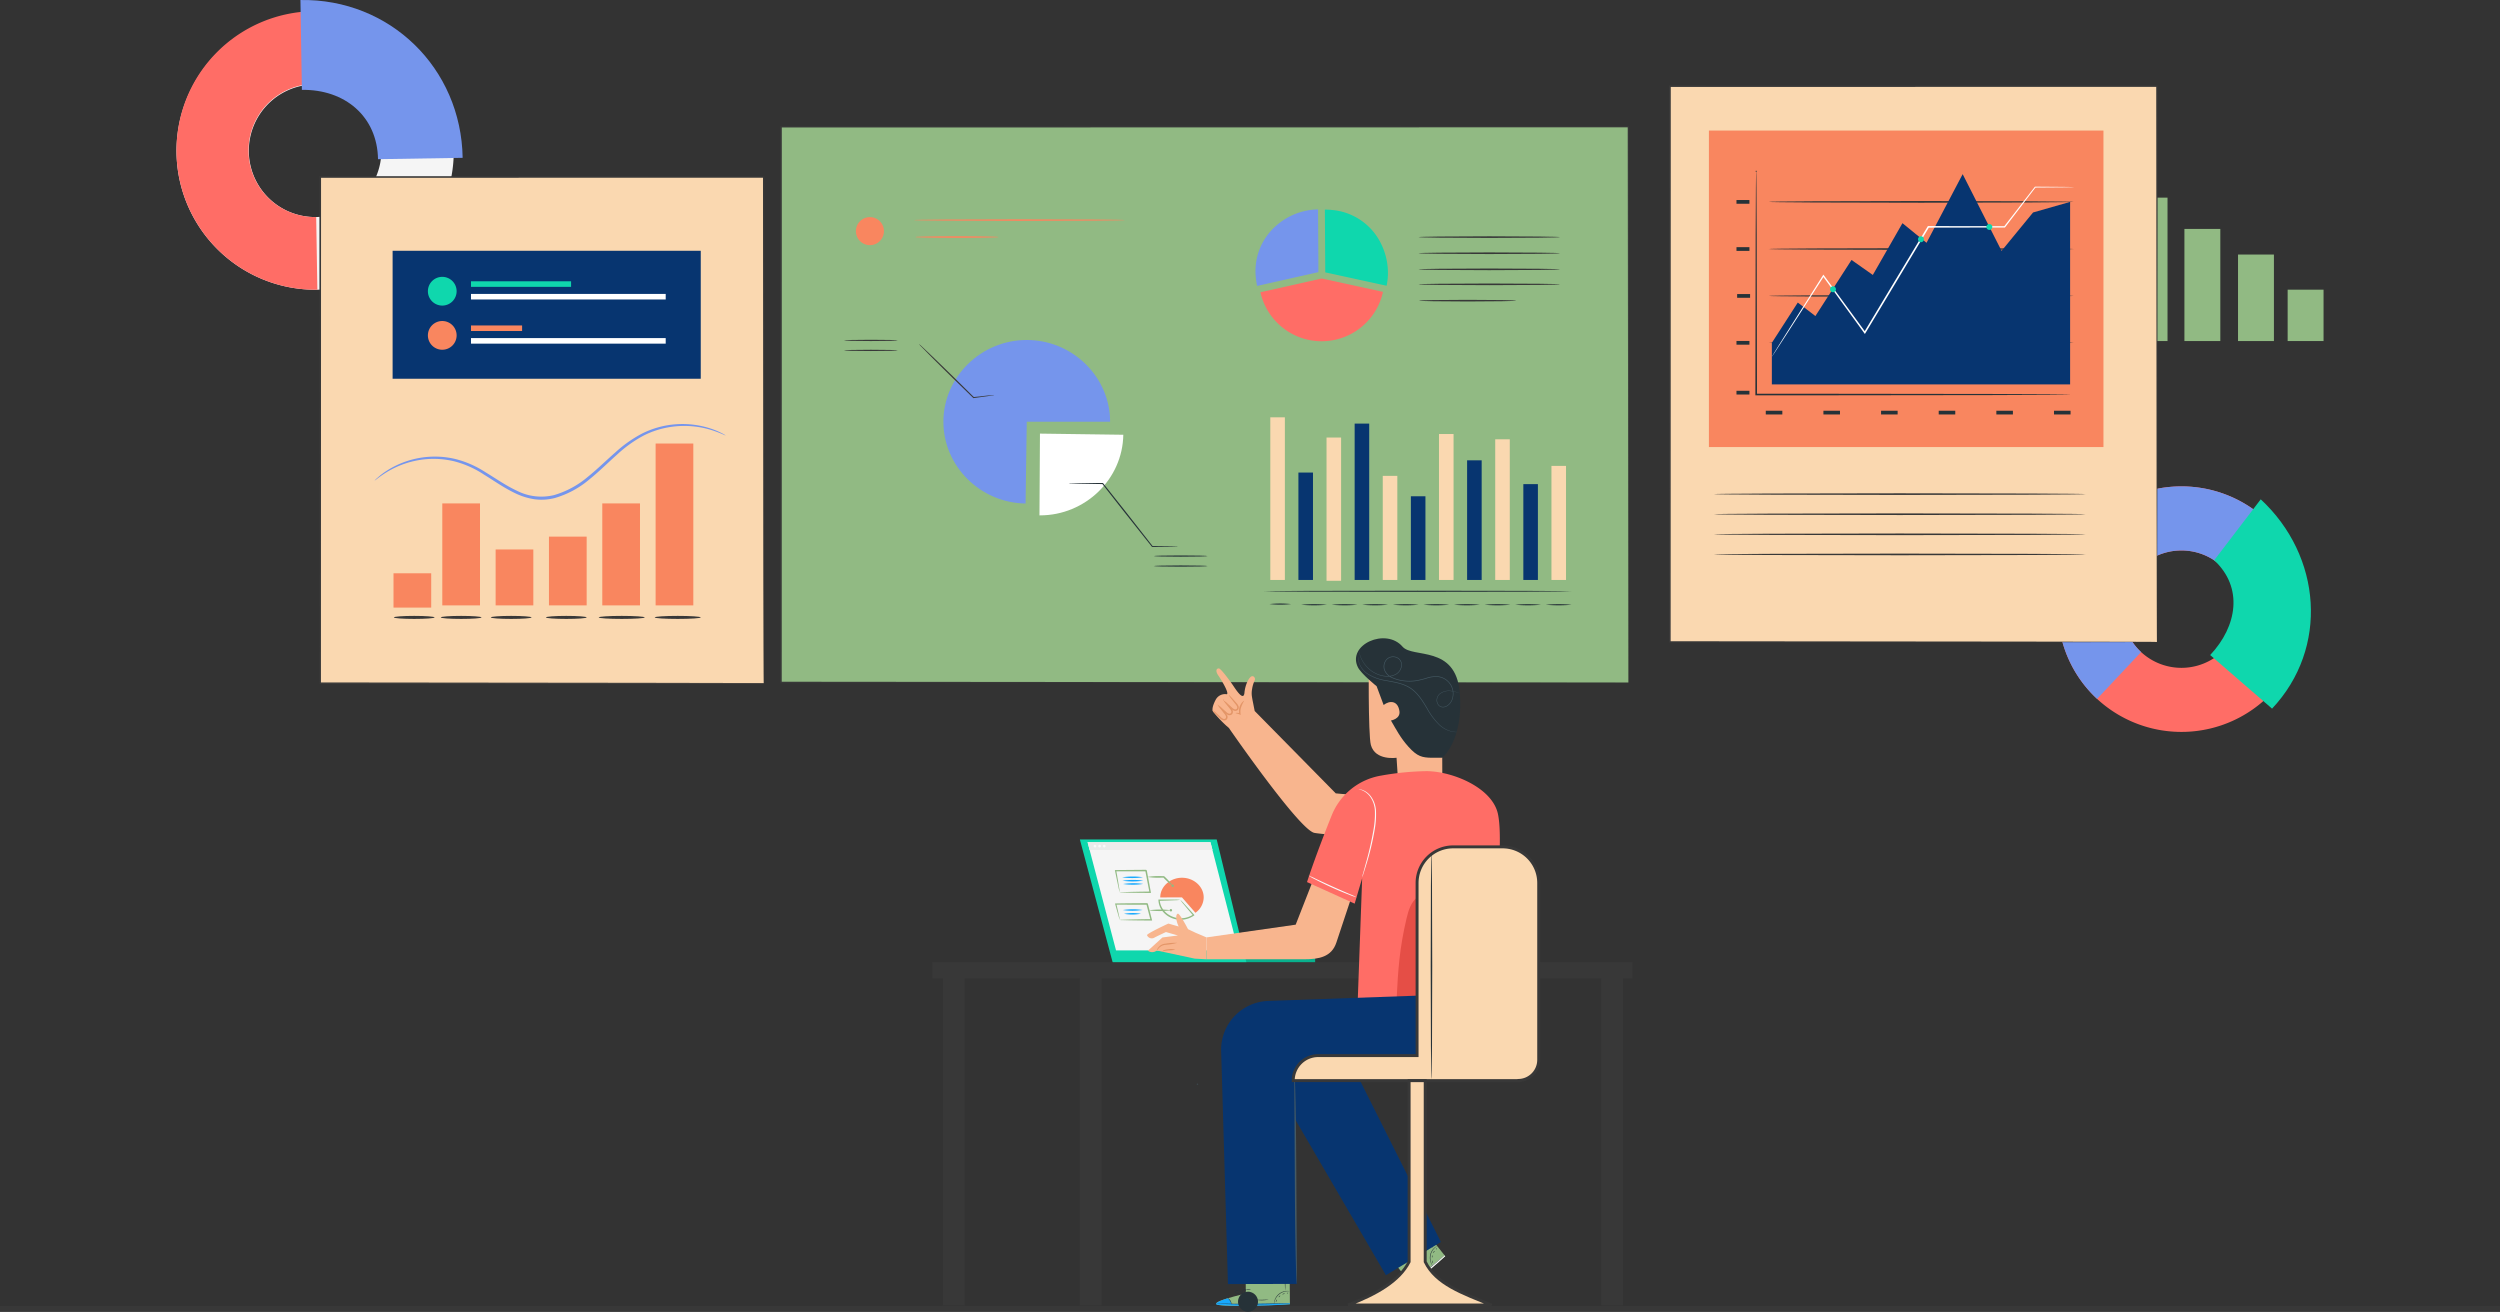 <svg xmlns="http://www.w3.org/2000/svg" width="850" height="446" viewBox="0 0 850 446">
  <rect x="0" y="0" width="850" height="446" fill="#333333" stroke="none"/>
  <g id="Group_30796" data-name="Group 30796" transform="translate(-535 -1177)">
    <rect id="Rectangle_10958" data-name="Rectangle 10958" width="850" height="2" transform="translate(535 1621)" fill="#383838"/>
    <path id="Path_34451" data-name="Path 34451" d="M36.22,99.038a47.14,47.14,0,1,1,47.891,46.59A47.311,47.311,0,0,1,36.22,99.038Zm69.67-1.124a22.539,22.539,0,1,0-22.175,23A22.614,22.614,0,0,0,105.891,97.914Z" transform="translate(558.786 1129.881)" fill="#f5f5f5"/>
    <path id="Path_34452" data-name="Path 34452" d="M36.22,99.038A47.311,47.311,0,0,1,82.6,50.926l.394,24.711a22.643,22.643,0,0,0,.724,45.281l.4,24.711A47.294,47.294,0,0,1,36.22,99.038Z" transform="translate(558.786 1129.882)" fill="#ff6d66"/>
    <path id="Path_34453" data-name="Path 34453" d="M75.324,47.4c30.406-.49,54.661,23.107,55.15,53.653l-28.777.463c-.234-14.6-11.347-23.8-25.884-23.565Z" transform="translate(561.826 1129.607)" fill="#7595ec"/>
    <g id="Group_30795" data-name="Group 30795">
      <rect id="Rectangle_10964" data-name="Rectangle 10964" width="288.114" height="188.979" transform="translate(800.533 1220.068)" fill="#91ba83"/>
      <path id="Path_34457" data-name="Path 34457" d="M515.054,276.353c0-1.819-.087-73.718-.223-188.979l.223.223-288.091.058h-.024l.281-.281c-.009,67.206-.016,131.163-.024,188.979l-.258-.258,288.115.258-288.115.258h-.258v-.258c-.006-57.816-.014-121.773-.023-188.979v-.28h.3l288.091.057h.223v.223C515.14,202.635,515.056,274.535,515.054,276.353Z" transform="translate(573.593 1132.693)" fill="#383838"/>
      <path id="Path_34458" data-name="Path 34458" d="M308.631,184.185l28.338.39c-.217,15.1-12.942,27.41-28.338,27.41h-.166Z" transform="translate(579.954 1140.242)" fill="#fff"/>
      <path id="Path_34459" data-name="Path 34459" d="M354.768,221.344a2.787,2.787,0,0,1-.606.048l-1.733.045-6.332.073h-.08l-.052-.065c-2.528-3.186-5.79-7.3-9.348-11.778-2.763-3.524-5.348-6.819-7.536-9.61l.146.071-8.34-.078L318.554,200a4.431,4.431,0,0,1-.824-.057,4.553,4.553,0,0,1,.824-.057l2.333-.051,8.34-.078h.089l.057.072,7.585,9.57,9.27,11.84-.132-.064,6.332.073,1.733.044A2.815,2.815,0,0,1,354.768,221.344Z" transform="translate(580.674 1141.453)" fill="#263238"/>
      <path id="Path_34460" data-name="Path 34460" d="M362.851,222.834c0,.121-4.105.218-9.168.218s-9.169-.1-9.169-.218,4.105-.217,9.169-.217S362.851,222.714,362.851,222.834Z" transform="translate(582.756 1143.23)" fill="#263238"/>
      <path id="Path_34461" data-name="Path 34461" d="M362.851,225.985c0,.12-4.105.217-9.168.217s-9.169-.1-9.169-.217,4.105-.218,9.169-.218S362.851,225.865,362.851,225.985Z" transform="translate(582.756 1143.475)" fill="#263238"/>
      <path id="Path_34462" data-name="Path 34462" d="M306.5,182.449l-.4,27.8c-15.4-.212-27.944-12.694-27.944-27.8,0-15.251,12.794-27.8,28.342-27.8s28.342,12.55,28.342,27.8Z" transform="translate(577.597 1137.946)" fill="#7595ec"/>
      <path id="Path_34463" data-name="Path 34463" d="M296.039,173.258a1.84,1.84,0,0,1-.491.115l-1.41.225-5.091.715-.083.012-.064-.061-6.79-6.606c-3.262-3.2-6.2-6.114-8.307-8.238l-2.482-2.532a7.514,7.514,0,0,1-.87-.971,7.379,7.379,0,0,1,.987.85c.666.627,1.534,1.446,2.579,2.434,2.165,2.068,5.134,4.947,8.4,8.147l6.735,6.662-.147-.05,5.11-.563,1.423-.129A1.824,1.824,0,0,1,296.039,173.258Z" transform="translate(576.998 1138.044)" fill="#383838"/>
      <path id="Path_34464" data-name="Path 34464" d="M265.114,154.8c0,.12-4.105.217-9.168.217s-9.169-.1-9.169-.217,4.105-.218,9.169-.218S265.114,154.678,265.114,154.8Z" transform="translate(575.157 1137.94)" fill="#383838"/>
      <path id="Path_34465" data-name="Path 34465" d="M265.114,157.948c0,.121-4.105.218-9.168.218s-9.169-.1-9.169-.218,4.105-.217,9.169-.217S265.114,157.828,265.114,157.948Z" transform="translate(575.157 1138.186)" fill="#383838"/>
      <path id="Path_34466" data-name="Path 34466" d="M397.993,130.729l-.113-17.274a22.047,22.047,0,0,0-14.251,5.556,20.432,20.432,0,0,0-6.868,17.892,24.545,24.545,0,0,0,.4,2.51c0,.02.008.04.012.06h0l20.816-4.684Z" transform="translate(585.253 1134.743)" fill="#7595ec"/>
      <path id="Path_34468" data-name="Path 34468" d="M417.746,125.407a20.494,20.494,0,0,0-16.8-11.761c-.218-.022-.438-.042-.659-.058-.14-.01-.278-.024-.42-.031q-.618-.034-1.253-.037l-.057,0H398.5v0h0l.112,17.275.027,4.059,20.821,4.544.025.005h0a20.506,20.506,0,0,0,.462-4.479A22.421,22.421,0,0,0,417.746,125.407Z" transform="translate(586.954 1134.748)" fill="#0fd7ad"/>
      <path id="Path_34470" data-name="Path 34470" d="M398.989,135.251l-20.816,4.684a21.337,21.337,0,0,0,41.664-.141l-20.821-4.543" transform="translate(585.373 1136.438)" fill="#ff6d66"/>
      <g id="Group_30543" data-name="Group 30543" transform="translate(1017.315 1268.298)">
        <g id="Group_30542" data-name="Group 30542">
          <g id="Group_30541" data-name="Group 30541">
            <path id="Path_34471" data-name="Path 34471" d="M476.134,132.385c0,.155-10.761.281-24.034.281s-24.037-.126-24.037-.281,10.759-.28,24.037-.28S476.134,132.231,476.134,132.385Z" transform="translate(-428.063 -132.105)" fill="#383838"/>
          </g>
        </g>
      </g>
      <g id="Group_30546" data-name="Group 30546" transform="translate(1017.315 1262.819)">
        <g id="Group_30545" data-name="Group 30545">
          <g id="Group_30544" data-name="Group 30544">
            <path id="Path_34472" data-name="Path 34472" d="M476.134,127.3c0,.155-10.761.28-24.034.28s-24.037-.125-24.037-.28,10.759-.28,24.037-.28S476.134,127.146,476.134,127.3Z" transform="translate(-428.063 -127.021)" fill="#383838"/>
          </g>
        </g>
      </g>
      <g id="Group_30549" data-name="Group 30549" transform="translate(1017.315 1257.339)">
        <g id="Group_30548" data-name="Group 30548">
          <g id="Group_30547" data-name="Group 30547">
            <path id="Path_34473" data-name="Path 34473" d="M476.134,122.217c0,.155-10.761.28-24.034.28s-24.037-.125-24.037-.28,10.759-.281,24.037-.281S476.134,122.062,476.134,122.217Z" transform="translate(-428.063 -121.936)" fill="#383838"/>
          </g>
        </g>
      </g>
      <g id="Group_30552" data-name="Group 30552" transform="translate(1017.315 1273.396)">
        <g id="Group_30551" data-name="Group 30551">
          <g id="Group_30550" data-name="Group 30550">
            <path id="Path_34474" data-name="Path 34474" d="M476.134,137.115c0,.155-10.761.281-24.034.281s-24.037-.126-24.037-.281,10.759-.28,24.037-.28S476.134,136.96,476.134,137.115Z" transform="translate(-428.063 -136.835)" fill="#383838"/>
          </g>
        </g>
      </g>
      <g id="Group_30555" data-name="Group 30555" transform="translate(1017.484 1278.944)">
        <g id="Group_30554" data-name="Group 30554">
          <g id="Group_30553" data-name="Group 30553">
            <path id="Path_34475" data-name="Path 34475" d="M461.237,142.263c0,.155-7.391.281-16.508.281s-16.509-.126-16.509-.281,7.39-.28,16.509-.28S461.237,142.108,461.237,142.263Z" transform="translate(-428.22 -141.983)" fill="#383838"/>
          </g>
        </g>
      </g>
      <g id="Group_30559" data-name="Group 30559" transform="translate(966.902 1318.888)">
        <g id="Group_30558" data-name="Group 30558">
          <g id="Group_30557" data-name="Group 30557">
            <rect id="Rectangle_10965" data-name="Rectangle 10965" width="4.952" height="55.298" fill="#fad8b0"/>
          </g>
        </g>
      </g>
      <g id="Group_30562" data-name="Group 30562" transform="translate(976.461 1337.669)">
        <g id="Group_30561" data-name="Group 30561">
          <g id="Group_30560" data-name="Group 30560">
            <rect id="Rectangle_10966" data-name="Rectangle 10966" width="4.952" height="36.517" fill="#073570"/>
          </g>
        </g>
      </g>
      <g id="Group_30565" data-name="Group 30565" transform="translate(986.02 1325.762)">
        <g id="Group_30564" data-name="Group 30564">
          <g id="Group_30563" data-name="Group 30563">
            <rect id="Rectangle_10967" data-name="Rectangle 10967" width="4.952" height="48.706" fill="#fad8b0"/>
          </g>
        </g>
      </g>
      <g id="Group_30568" data-name="Group 30568" transform="translate(995.58 1321.023)">
        <g id="Group_30567" data-name="Group 30567">
          <g id="Group_30566" data-name="Group 30566">
            <rect id="Rectangle_10968" data-name="Rectangle 10968" width="4.952" height="53.163" fill="#073570"/>
          </g>
        </g>
      </g>
      <g id="Group_30571" data-name="Group 30571" transform="translate(1005.139 1338.793)">
        <g id="Group_30570" data-name="Group 30570">
          <g id="Group_30569" data-name="Group 30569">
            <rect id="Rectangle_10969" data-name="Rectangle 10969" width="4.952" height="35.393" fill="#fad8b0"/>
          </g>
        </g>
      </g>
      <g id="Group_30574" data-name="Group 30574" transform="translate(1014.698 1345.734)">
        <g id="Group_30573" data-name="Group 30573">
          <g id="Group_30572" data-name="Group 30572">
            <rect id="Rectangle_10970" data-name="Rectangle 10970" width="4.952" height="28.452" fill="#073570"/>
          </g>
        </g>
      </g>
      <g id="Group_30577" data-name="Group 30577" transform="translate(1024.257 1324.564)">
        <g id="Group_30576" data-name="Group 30576">
          <g id="Group_30575" data-name="Group 30575">
            <rect id="Rectangle_10971" data-name="Rectangle 10971" width="4.952" height="49.622" fill="#fad8b0"/>
          </g>
        </g>
      </g>
      <g id="Group_30580" data-name="Group 30580" transform="translate(1033.816 1333.51)">
        <g id="Group_30579" data-name="Group 30579">
          <g id="Group_30578" data-name="Group 30578">
            <rect id="Rectangle_10972" data-name="Rectangle 10972" width="4.952" height="40.676" fill="#073570"/>
          </g>
        </g>
      </g>
      <g id="Group_30583" data-name="Group 30583" transform="translate(1043.375 1326.361)">
        <g id="Group_30582" data-name="Group 30582">
          <g id="Group_30581" data-name="Group 30581">
            <rect id="Rectangle_10973" data-name="Rectangle 10973" width="4.952" height="47.825" fill="#fad8b0"/>
          </g>
        </g>
      </g>
      <g id="Group_30586" data-name="Group 30586" transform="translate(1052.935 1341.604)">
        <g id="Group_30585" data-name="Group 30585">
          <g id="Group_30584" data-name="Group 30584">
            <rect id="Rectangle_10974" data-name="Rectangle 10974" width="4.951" height="32.582" fill="#073570"/>
          </g>
        </g>
      </g>
      <g id="Group_30589" data-name="Group 30589" transform="translate(1062.494 1335.404)">
        <g id="Group_30588" data-name="Group 30588">
          <g id="Group_30587" data-name="Group 30587">
            <rect id="Rectangle_10975" data-name="Rectangle 10975" width="4.952" height="38.782" fill="#fad8b0"/>
          </g>
        </g>
      </g>
      <g id="Group_30593" data-name="Group 30593" transform="translate(964.557 1377.834)">
        <g id="Group_30592" data-name="Group 30592">
          <g id="Group_30591" data-name="Group 30591">
            <g id="Group_30590" data-name="Group 30590">
              <path id="Path_34476" data-name="Path 34476" d="M484.02,233.943c0,.112-23.486.2-52.452.2s-52.457-.091-52.457-.2,23.482-.2,52.457-.2S484.02,233.83,484.02,233.943Z" transform="translate(-379.111 -233.739)" fill="#263238"/>
            </g>
          </g>
        </g>
      </g>
      <g id="Group_30597" data-name="Group 30597" transform="translate(966.616 1382.187)">
        <g id="Group_30596" data-name="Group 30596">
          <g id="Group_30595" data-name="Group 30595">
            <g id="Group_30594" data-name="Group 30594">
              <path id="Path_34477" data-name="Path 34477" d="M388.37,237.981a33.244,33.244,0,0,1-7.349,0,33.244,33.244,0,0,1,7.349,0Z" transform="translate(-381.021 -237.777)" fill="#263238"/>
            </g>
          </g>
        </g>
      </g>
      <g id="Group_30601" data-name="Group 30601" transform="translate(977.371 1382.408)">
        <g id="Group_30600" data-name="Group 30600">
          <g id="Group_30599" data-name="Group 30599">
            <g id="Group_30598" data-name="Group 30598">
              <path id="Path_34478" data-name="Path 34478" d="M399.783,238.187a47.433,47.433,0,0,1-8.783,0,47.441,47.441,0,0,1,8.783,0Z" transform="translate(-391 -237.983)" fill="#263238"/>
            </g>
          </g>
        </g>
      </g>
      <g id="Group_30605" data-name="Group 30605" transform="translate(987.767 1382.408)">
        <g id="Group_30604" data-name="Group 30604">
          <g id="Group_30603" data-name="Group 30603">
            <g id="Group_30602" data-name="Group 30602">
              <path id="Path_34479" data-name="Path 34479" d="M409.429,238.187a47.434,47.434,0,0,1-8.783,0,47.441,47.441,0,0,1,8.783,0Z" transform="translate(-400.646 -237.983)" fill="#263238"/>
            </g>
          </g>
        </g>
      </g>
      <g id="Group_30609" data-name="Group 30609" transform="translate(998.163 1382.408)">
        <g id="Group_30608" data-name="Group 30608">
          <g id="Group_30607" data-name="Group 30607">
            <g id="Group_30606" data-name="Group 30606">
              <path id="Path_34480" data-name="Path 34480" d="M419.075,238.187a47.434,47.434,0,0,1-8.783,0,47.441,47.441,0,0,1,8.783,0Z" transform="translate(-410.292 -237.983)" fill="#263238"/>
            </g>
          </g>
        </g>
      </g>
      <g id="Group_30613" data-name="Group 30613" transform="translate(1008.559 1382.408)">
        <g id="Group_30612" data-name="Group 30612">
          <g id="Group_30611" data-name="Group 30611">
            <g id="Group_30610" data-name="Group 30610">
              <path id="Path_34481" data-name="Path 34481" d="M428.721,238.187a47.434,47.434,0,0,1-8.783,0,47.441,47.441,0,0,1,8.783,0Z" transform="translate(-419.938 -237.983)" fill="#263238"/>
            </g>
          </g>
        </g>
      </g>
      <g id="Group_30617" data-name="Group 30617" transform="translate(1018.955 1382.408)">
        <g id="Group_30616" data-name="Group 30616">
          <g id="Group_30615" data-name="Group 30615">
            <g id="Group_30614" data-name="Group 30614">
              <path id="Path_34482" data-name="Path 34482" d="M438.368,238.187a47.445,47.445,0,0,1-8.784,0,47.452,47.452,0,0,1,8.784,0Z" transform="translate(-429.584 -237.983)" fill="#263238"/>
            </g>
          </g>
        </g>
      </g>
      <g id="Group_30621" data-name="Group 30621" transform="translate(1029.351 1382.408)">
        <g id="Group_30620" data-name="Group 30620">
          <g id="Group_30619" data-name="Group 30619">
            <g id="Group_30618" data-name="Group 30618">
              <path id="Path_34483" data-name="Path 34483" d="M448.014,238.187a47.445,47.445,0,0,1-8.784,0,47.452,47.452,0,0,1,8.784,0Z" transform="translate(-439.23 -237.983)" fill="#263238"/>
            </g>
          </g>
        </g>
      </g>
      <g id="Group_30625" data-name="Group 30625" transform="translate(1039.748 1382.408)">
        <g id="Group_30624" data-name="Group 30624">
          <g id="Group_30623" data-name="Group 30623">
            <g id="Group_30622" data-name="Group 30622">
              <path id="Path_34484" data-name="Path 34484" d="M457.66,238.187a47.434,47.434,0,0,1-8.783,0,47.441,47.441,0,0,1,8.783,0Z" transform="translate(-448.877 -237.983)" fill="#263238"/>
            </g>
          </g>
        </g>
      </g>
      <g id="Group_30629" data-name="Group 30629" transform="translate(1050.144 1382.408)">
        <g id="Group_30628" data-name="Group 30628">
          <g id="Group_30627" data-name="Group 30627">
            <g id="Group_30626" data-name="Group 30626">
              <path id="Path_34485" data-name="Path 34485" d="M467.306,238.187a47.433,47.433,0,0,1-8.783,0,47.441,47.441,0,0,1,8.783,0Z" transform="translate(-458.523 -237.983)" fill="#263238"/>
            </g>
          </g>
        </g>
      </g>
      <g id="Group_30633" data-name="Group 30633" transform="translate(1060.54 1382.408)">
        <g id="Group_30632" data-name="Group 30632">
          <g id="Group_30631" data-name="Group 30631">
            <g id="Group_30630" data-name="Group 30630">
              <path id="Path_34486" data-name="Path 34486" d="M476.952,238.187a47.433,47.433,0,0,1-8.783,0,47.441,47.441,0,0,1,8.783,0Z" transform="translate(-468.169 -237.983)" fill="#263238"/>
            </g>
          </g>
        </g>
      </g>
      <g id="Group_30650" data-name="Group 30650" transform="translate(826.005 1250.822)">
        <path id="Path_34487" data-name="Path 34487" d="M260.087,120.656a4.766,4.766,0,1,1-4.766-4.766A4.766,4.766,0,0,1,260.087,120.656Z" transform="translate(-250.554 -115.89)" fill="#f9865f"/>
      </g>
      <g id="Group_30653" data-name="Group 30653" transform="translate(845.696 1251.549)">
        <g id="Group_30652" data-name="Group 30652">
          <path id="Path_34488" data-name="Path 34488" d="M340.606,116.844c0,.155-16.07.28-35.889.28s-35.892-.125-35.892-.28,16.067-.28,35.892-.28S340.606,116.689,340.606,116.844Z" transform="translate(-268.825 -116.564)" fill="#f9865f"/>
        </g>
      </g>
      <g id="Group_30656" data-name="Group 30656" transform="translate(846.22 1257.312)">
        <g id="Group_30655" data-name="Group 30655">
          <path id="Path_34489" data-name="Path 34489" d="M297.6,122.192a4.35,4.35,0,0,1-1.111.109c-.716.033-1.752.064-3.032.089-2.561.051-6.1.082-10,.082s-7.444-.031-10-.082c-1.28-.026-2.316-.056-3.032-.089a4.364,4.364,0,0,1-1.112-.109,4.265,4.265,0,0,1,1.112-.11c.716-.033,1.751-.064,3.032-.089,2.56-.051,6.1-.082,10-.082s7.442.031,10,.082c1.279.026,2.316.056,3.032.089A4.251,4.251,0,0,1,297.6,122.192Z" transform="translate(-269.311 -121.911)" fill="#f9865f"/>
        </g>
      </g>
    </g>
    <g id="Group_30660" data-name="Group 30660" transform="translate(643.875 1237.175)">
      <g id="Group_30659" data-name="Group 30659">
        <rect id="Rectangle_10981" data-name="Rectangle 10981" width="150.791" height="172.093" fill="#fad8b0"/>
      </g>
    </g>
    <g id="Group_30663" data-name="Group 30663" transform="translate(643.593 1236.895)">
      <g id="Group_30662" data-name="Group 30662">
        <g id="Group_30661" data-name="Group 30661">
          <path id="Path_34490" data-name="Path 34490" d="M232.373,275.34s-.01-.28-.014-.818-.008-1.343-.014-2.392c-.006-2.112-.016-5.229-.029-9.288-.015-8.125-.038-20.015-.066-35.113-.03-30.174-.073-73.165-.125-124.482l.248.248L81.6,103.527h-.015l.28-.28c-.016,63.447-.03,122.615-.043,172.093l-.237-.237,109.37.122,30.58.061,8.059.027c1.826.01,2.781.027,2.781.027s-.919.017-2.729.026l-8.015.028-30.525.061-109.521.122h-.237v-.237c-.013-49.478-.028-108.646-.044-172.093v-.28h.3L232.373,103h.248v.248c-.052,51.383-.095,94.429-.125,124.642-.028,15.074-.05,26.945-.065,35.057-.013,4.037-.023,7.138-.03,9.24q-.008,1.555-.014,2.365C232.383,275.078,232.373,275.34,232.373,275.34Z" transform="translate(-81.302 -102.967)" fill="#383838"/>
        </g>
      </g>
    </g>
    <g id="Group_30667" data-name="Group 30667" transform="translate(662.372 1321.166)">
      <g id="Group_30666" data-name="Group 30666">
        <g id="Group_30665" data-name="Group 30665">
          <path id="Path_34491" data-name="Path 34491" d="M218.057,185.041c-.05.1-1.669-.837-4.849-1.843a31.183,31.183,0,0,0-13.906-1.032,30.4,30.4,0,0,0-9.171,2.948,43.194,43.194,0,0,0-9.019,6.486c-2.956,2.609-5.892,5.572-9.277,8.312a32.027,32.027,0,0,1-11.843,6.409,17.9,17.9,0,0,1-6.914.416,22.413,22.413,0,0,1-6.407-1.978c-3.972-1.872-7.368-4.331-10.732-6.382a33.5,33.5,0,0,0-10.094-4.525,30,30,0,0,0-9.6-.736,30.939,30.939,0,0,0-13.254,4.315c-2.844,1.738-4.186,3.046-4.261,2.954a6.667,6.667,0,0,1,.964-.947,23.026,23.026,0,0,1,3.085-2.346,30.234,30.234,0,0,1,23.269-4.07,34.016,34.016,0,0,1,10.391,4.545c3.409,2.051,6.806,4.478,10.66,6.276a18.265,18.265,0,0,0,12.646,1.48,31.275,31.275,0,0,0,11.463-6.2c3.332-2.677,6.281-5.622,9.282-8.236a43.386,43.386,0,0,1,9.26-6.535,30.714,30.714,0,0,1,23.588-1.534,24.59,24.59,0,0,1,3.562,1.533A6.605,6.605,0,0,1,218.057,185.041Z" transform="translate(-98.726 -181.159)" fill="#7595ec"/>
        </g>
      </g>
    </g>
    <rect id="Rectangle_10982" data-name="Rectangle 10982" width="12.819" height="34.671" transform="translate(685.379 1348.161)" fill="#f9865f"/>
    <rect id="Rectangle_10983" data-name="Rectangle 10983" width="12.819" height="34.671" transform="translate(739.777 1348.161)" fill="#f9865f"/>
    <rect id="Rectangle_10984" data-name="Rectangle 10984" width="12.819" height="55.032" transform="translate(757.91 1327.8)" fill="#f9865f"/>
    <rect id="Rectangle_10985" data-name="Rectangle 10985" width="12.819" height="11.668" transform="translate(668.79 1371.917)" fill="#f9865f"/>
    <rect id="Rectangle_10986" data-name="Rectangle 10986" width="12.82" height="19.015" transform="translate(703.512 1363.817)" fill="#f9865f"/>
    <rect id="Rectangle_10987" data-name="Rectangle 10987" width="12.819" height="23.379" transform="translate(721.645 1359.453)" fill="#f9865f"/>
    <g id="Group_30699" data-name="Group 30699" transform="translate(668.911 1386.403)">
      <g id="Group_30683" data-name="Group 30683" transform="translate(15.952)">
        <g id="Group_30682" data-name="Group 30682">
          <g id="Group_30681" data-name="Group 30681">
            <path id="Path_34492" data-name="Path 34492" d="M133.446,242.205c0,.285-3.1.515-6.926.515s-6.927-.231-6.927-.515,3.1-.515,6.927-.515S133.446,241.921,133.446,242.205Z" transform="translate(-119.594 -241.69)" fill="#383838"/>
          </g>
        </g>
      </g>
      <g id="Group_30686" data-name="Group 30686">
        <g id="Group_30685" data-name="Group 30685">
          <g id="Group_30684" data-name="Group 30684">
            <path id="Path_34493" data-name="Path 34493" d="M118.645,242.205c0,.285-3.1.515-6.927.515s-6.926-.231-6.926-.515,3.1-.515,6.926-.515S118.645,241.921,118.645,242.205Z" transform="translate(-104.793 -241.69)" fill="#383838"/>
          </g>
        </g>
      </g>
      <g id="Group_30689" data-name="Group 30689" transform="translate(88.686)">
        <g id="Group_30688" data-name="Group 30688">
          <g id="Group_30687" data-name="Group 30687">
            <path id="Path_34494" data-name="Path 34494" d="M202.74,242.205c0,.285-3.506.515-7.829.515s-7.83-.231-7.83-.515,3.5-.515,7.83-.515S202.74,241.921,202.74,242.205Z" transform="translate(-187.081 -241.69)" fill="#383838"/>
          </g>
        </g>
      </g>
      <g id="Group_30692" data-name="Group 30692" transform="translate(69.642 0)">
        <g id="Group_30691" data-name="Group 30691">
          <g id="Group_30690" data-name="Group 30690">
            <ellipse id="Ellipse_1380" data-name="Ellipse 1380" cx="7.83" cy="0.515" rx="7.83" ry="0.515" fill="#383838"/>
          </g>
        </g>
      </g>
      <g id="Group_30695" data-name="Group 30695" transform="translate(51.701)">
        <g id="Group_30694" data-name="Group 30694">
          <g id="Group_30693" data-name="Group 30693">
            <path id="Path_34495" data-name="Path 34495" d="M166.616,242.205c0,.285-3.1.516-6.926.516s-6.927-.232-6.927-.516,3.1-.515,6.927-.515S166.616,241.921,166.616,242.205Z" transform="translate(-152.764 -241.69)" fill="#383838"/>
          </g>
        </g>
      </g>
      <g id="Group_30698" data-name="Group 30698" transform="translate(32.966)">
        <g id="Group_30697" data-name="Group 30697">
          <g id="Group_30696" data-name="Group 30696">
            <path id="Path_34496" data-name="Path 34496" d="M149.233,242.205c0,.285-3.1.516-6.926.516s-6.927-.232-6.927-.516,3.1-.515,6.927-.515S149.233,241.921,149.233,242.205Z" transform="translate(-135.381 -241.69)" fill="#383838"/>
          </g>
        </g>
      </g>
    </g>
    <g id="Group_30702" data-name="Group 30702" transform="translate(668.487 1262.263)">
      <g id="Group_30701" data-name="Group 30701">
        <rect id="Rectangle_10988" data-name="Rectangle 10988" width="104.768" height="43.509" fill="#073570"/>
      </g>
    </g>
    <path id="Path_34497" data-name="Path 34497" d="M125.3,139.617a4.884,4.884,0,1,1-4.883-4.884A4.884,4.884,0,0,1,125.3,139.617Z" transform="translate(564.953 1136.397)" fill="#0fd7ad"/>
    <rect id="Rectangle_10989" data-name="Rectangle 10989" width="34.032" height="1.889" transform="translate(695.138 1272.641)" fill="#0fd7ad"/>
    <rect id="Rectangle_10990" data-name="Rectangle 10990" width="66.202" height="1.889" transform="translate(695.138 1276.935)" fill="#fff"/>
    <path id="Path_34498" data-name="Path 34498" d="M125.3,153.549a4.884,4.884,0,1,1-4.883-4.884A4.884,4.884,0,0,1,125.3,153.549Z" transform="translate(564.953 1137.48)" fill="#f9865f"/>
    <rect id="Rectangle_10991" data-name="Rectangle 10991" width="17.378" height="1.889" transform="translate(695.138 1287.656)" fill="#f9865f"/>
    <rect id="Rectangle_10992" data-name="Rectangle 10992" width="66.202" height="1.889" transform="translate(695.138 1291.95)" fill="#fff"/>
    <g id="Group_30794" data-name="Group 30794">
      <g id="Group_30793" data-name="Group 30793">
        <rect id="Rectangle_10960" data-name="Rectangle 10960" width="12.206" height="48.76" transform="translate(1259.75 1244.199)" fill="#91ba83"/>
        <rect id="Rectangle_10961" data-name="Rectangle 10961" width="12.206" height="38.124" transform="translate(1277.702 1254.835)" fill="#91ba83"/>
        <rect id="Rectangle_10962" data-name="Rectangle 10962" width="12.206" height="29.415" transform="translate(1295.928 1263.543)" fill="#91ba83"/>
        <rect id="Rectangle_10963" data-name="Rectangle 10963" width="12.206" height="17.468" transform="translate(1312.801 1275.49)" fill="#91ba83"/>
      </g>
      <path id="Path_34454" data-name="Path 34454" d="M700.432,212.056a42.24,42.24,0,0,0-59.381,2.01,41.632,41.632,0,0,0,2.022,59.024,42.24,42.24,0,0,0,59.381-2.01A41.631,41.631,0,0,0,700.432,212.056Zm-14,44.147a20.2,20.2,0,0,1-28.392.961,19.907,19.907,0,0,1-.967-28.222,20.2,20.2,0,0,1,28.392-.96A19.9,19.9,0,0,1,686.432,256.2Z" transform="translate(604.934 1141.537)" fill="#ff6d66"/>
      <path id="Path_34455" data-name="Path 34455" d="M641.052,214.066a42.242,42.242,0,0,1,59.381-2.01l-14.967,15.926a20.2,20.2,0,0,0-28.392.96,19.907,19.907,0,0,0,.967,28.222L643.073,273.09A41.632,41.632,0,0,1,641.052,214.066Z" transform="translate(604.934 1141.537)" fill="#7595ec"/>
      <path id="Path_34456" data-name="Path 34456" d="M694.982,204.914c20.738,19.255,23.221,50.558,3.849,71.171l-21.038-18.224c9.262-9.856,11.275-23.015,1.36-32.223Z" transform="translate(608.669 1141.854)" fill="#0fd7ad"/>
      <g id="Group_30720" data-name="Group 30720" transform="translate(1102.782 1206.283)">
        <g id="Group_30719" data-name="Group 30719">
          <rect id="Rectangle_10993" data-name="Rectangle 10993" width="165.586" height="188.979" fill="#fad8b0"/>
        </g>
      </g>
      <g id="Group_30723" data-name="Group 30723" transform="translate(1102.501 1206.002)">
        <g id="Group_30722" data-name="Group 30722">
          <g id="Group_30721" data-name="Group 30721">
            <path id="Path_34499" data-name="Path 34499" d="M672.971,263.562s-.01-.307-.014-.9-.008-1.472-.014-2.624c-.006-2.317-.016-5.739-.029-10.2-.015-8.921-.038-21.975-.066-38.555-.03-33.134-.073-80.348-.125-136.7l.248.247L507.4,74.865h-.016l.28-.28c-.016,69.672-.031,134.644-.043,188.978l-.237-.237,120.109.122,33.577.061,8.848.028c2,.009,3.051.026,3.051.026s-1.012.017-3,.026l-8.8.028-33.523.061-120.26.122h-.237v-.237c-.013-54.334-.028-119.306-.044-188.978V74.3h.3l165.569.033h.248v.248c-.052,56.421-.095,103.69-.125,136.864-.028,16.555-.05,29.592-.065,38.5-.013,4.436-.023,7.843-.029,10.148l-.015,2.6C672.981,263.275,672.971,263.562,672.971,263.562Z" transform="translate(-507.104 -74.303)" fill="#383838"/>
          </g>
        </g>
      </g>
      <g id="Group_30726" data-name="Group 30726" transform="translate(1116.03 1221.392)">
        <g id="Group_30725" data-name="Group 30725">
          <rect id="Rectangle_10994" data-name="Rectangle 10994" width="134.142" height="107.608" fill="#f9865f"/>
        </g>
      </g>
      <rect id="Rectangle_10995" data-name="Rectangle 10995" width="4.403" height="1.269" transform="translate(1125.404 1309.869)" fill="#263238"/>
      <rect id="Rectangle_10996" data-name="Rectangle 10996" width="5.63" height="1.269" transform="translate(1135.364 1316.651)" fill="#263238"/>
      <rect id="Rectangle_10997" data-name="Rectangle 10997" width="5.63" height="1.269" transform="translate(1154.963 1316.651)" fill="#263238"/>
      <rect id="Rectangle_10998" data-name="Rectangle 10998" width="5.63" height="1.269" transform="translate(1174.562 1316.651)" fill="#263238"/>
      <rect id="Rectangle_10999" data-name="Rectangle 10999" width="5.63" height="1.269" transform="translate(1194.161 1316.651)" fill="#263238"/>
      <rect id="Rectangle_11000" data-name="Rectangle 11000" width="5.63" height="1.269" transform="translate(1213.76 1316.651)" fill="#263238"/>
      <rect id="Rectangle_11001" data-name="Rectangle 11001" width="5.63" height="1.269" transform="translate(1233.359 1316.651)" fill="#263238"/>
      <rect id="Rectangle_11002" data-name="Rectangle 11002" width="4.403" height="1.269" transform="translate(1125.404 1292.925)" fill="#263238"/>
      <rect id="Rectangle_11003" data-name="Rectangle 11003" width="4.403" height="1.269" transform="translate(1125.404 1261.035)" fill="#263238"/>
      <rect id="Rectangle_11004" data-name="Rectangle 11004" width="4.403" height="1.269" transform="translate(1125.404 1245.009)" fill="#263238"/>
      <rect id="Rectangle_11005" data-name="Rectangle 11005" width="4.403" height="1.269" transform="translate(1125.627 1276.98)" fill="#263238"/>
      <path id="Path_34500" data-name="Path 34500" d="M641.318,177.344a2.88,2.88,0,0,1-.472.028l-1.385.028-5.327.053-19.591.089-64.636.082-15.317,0h-.277v-.276c.038-21.607.071-40.623.095-54.268.036-6.789.064-12.241.083-16.025.021-1.856.037-3.3.048-4.314.011-.471.018-.841.025-1.117a.191.191,0,1,1,.052,0c.006.276.014.646.025,1.117.012,1.012.027,2.458.048,4.314.019,3.784.047,9.236.083,16.025.024,13.645.057,32.661.095,54.268l-.277-.277,15.317,0,64.636.082,19.591.089,5.327.053,1.385.028A2.935,2.935,0,0,1,641.318,177.344Z" transform="translate(597.513 1133.794)" fill="#263238"/>
      <path id="Path_34501" data-name="Path 34501" d="M642.232,140.769c0,.155-23.218.28-51.853.28s-51.858-.125-51.858-.28,23.214-.28,51.858-.28S642.232,140.614,642.232,140.769Z" transform="translate(597.84 1136.845)" fill="#263238"/>
      <path id="Path_34502" data-name="Path 34502" d="M642.232,125.974c0,.155-23.218.281-51.853.281s-51.858-.126-51.858-.281,23.214-.28,51.858-.28S642.232,125.819,642.232,125.974Z" transform="translate(597.84 1135.695)" fill="#263238"/>
      <path id="Path_34503" data-name="Path 34503" d="M642.232,111.1c0,.155-23.218.281-51.853.281s-51.858-.126-51.858-.281,23.214-.28,51.858-.28S642.232,110.95,642.232,111.1Z" transform="translate(597.84 1134.539)" fill="#263238"/>
      <path id="Path_34504" data-name="Path 34504" d="M642.232,155.564c0,.154-23.218.28-51.853.28s-51.858-.126-51.858-.28,23.214-.281,51.858-.281S642.232,155.409,642.232,155.564Z" transform="translate(597.84 1137.995)" fill="#263238"/>
      <path id="Path_34505" data-name="Path 34505" d="M539.513,173.828V159.681l8.818-13.689,5.983,4.59L566.6,131.506l7.242,5.1,10.077-17.6,8.188,6.67,12.282-23.346,13.226,26.093,10.706-13.056,12.6-3.605v62.063Z" transform="translate(597.917 1133.878)" fill="#073570"/>
      <path id="Path_34506" data-name="Path 34506" d="M642.155,106.435a.894.894,0,0,1-.222.022l-.656.02-2.556.041-9.666.073.124-.061c-2.816,3.689-6.318,8.275-10.343,13.549l-.067.086h-.11l-25.933.047.232-.13c-3.413,5.683-7.094,11.814-10.9,18.153l-10.706,17.79-.211.35-.239-.33L556.86,136.723l.378-.012L544.4,156.663l-3.588,5.511-.955,1.437c-.22.322-.347.479-.347.479s.088-.182.288-.516l.9-1.472,3.482-5.577c3.051-4.83,7.4-11.716,12.671-20.057l.179-.283.2.272,14.1,19.273-.449.019c3.39-5.645,6.979-11.625,10.689-17.8,3.812-6.335,7.5-12.462,10.919-18.142l.079-.131h.152l25.933.047-.176.086,10.449-13.468.047-.061h.075l9.666.073,2.556.041.656.02A.831.831,0,0,1,642.155,106.435Z" transform="translate(597.917 1134.186)" fill="#fff"/>
      <path id="Path_34507" data-name="Path 34507" d="M559.869,138.678a1,1,0,1,1-.995-.958A.977.977,0,0,1,559.869,138.678Z" transform="translate(599.345 1136.63)" fill="#0fd7ad"/>
      <path id="Path_34508" data-name="Path 34508" d="M587.623,122.9a1,1,0,1,1-.995-.958A.977.977,0,0,1,587.623,122.9Z" transform="translate(601.503 1135.403)" fill="#0fd7ad"/>
      <path id="Path_34509" data-name="Path 34509" d="M609.2,119.027a1,1,0,1,1-1-.958A.978.978,0,0,1,609.2,119.027Z" transform="translate(603.181 1135.102)" fill="#0fd7ad"/>
      <g id="Group_30779" data-name="Group 30779" transform="translate(1117.691 1344.718)">
        <g id="Group_30778" data-name="Group 30778">
          <path id="Path_34510" data-name="Path 34510" d="M647.632,203.292c0,.155-28.3.28-63.214.28s-63.22-.125-63.22-.28,28.3-.28,63.22-.28S647.632,203.137,647.632,203.292Z" transform="translate(-521.198 -203.012)" fill="#383838"/>
        </g>
      </g>
      <g id="Group_30782" data-name="Group 30782" transform="translate(1117.691 1351.553)">
        <g id="Group_30781" data-name="Group 30781">
          <path id="Path_34511" data-name="Path 34511" d="M647.632,209.634c0,.155-28.3.28-63.214.28s-63.22-.125-63.22-.28,28.3-.28,63.22-.28S647.632,209.479,647.632,209.634Z" transform="translate(-521.198 -209.354)" fill="#383838"/>
        </g>
      </g>
      <g id="Group_30785" data-name="Group 30785" transform="translate(1117.691 1358.388)">
        <g id="Group_30784" data-name="Group 30784">
          <path id="Path_34512" data-name="Path 34512" d="M647.632,215.976c0,.155-28.3.281-63.214.281s-63.22-.126-63.22-.281,28.3-.28,63.22-.28S647.632,215.822,647.632,215.976Z" transform="translate(-521.198 -215.696)" fill="#383838"/>
        </g>
      </g>
      <g id="Group_30788" data-name="Group 30788" transform="translate(1117.691 1365.224)">
        <g id="Group_30787" data-name="Group 30787">
          <path id="Path_34513" data-name="Path 34513" d="M647.632,222.319c0,.155-28.3.28-63.214.28s-63.22-.125-63.22-.28,28.3-.281,63.22-.281S647.632,222.164,647.632,222.319Z" transform="translate(-521.198 -222.038)" fill="#383838"/>
        </g>
      </g>
    </g>
    <g id="Group_30792" data-name="Group 30792">
      <rect id="Rectangle_10957" data-name="Rectangle 10957" width="59.586" height="2.898" transform="translate(922.565 1501.399)" fill="#09b18e"/>
      <path id="Path_34368" data-name="Path 34368" d="M335.094,336.422l-11.177-41.884h46.525l10.121,41.884Z" transform="translate(578.237 1167.875)" fill="#0fd7ad"/>
      <path id="Path_34369" data-name="Path 34369" d="M377.775,333.252H336.212l-9.675-36.777h41.778Z" transform="translate(578.237 1166.875)" fill="#f5f5f5"/>
      <path id="Path_34370" data-name="Path 34370" d="M327.233,299.118h41.785l-.7-2.644H326.537Z" transform="translate(578.237 1166.875)" fill="#ebebeb"/>
      <path id="Path_34371" data-name="Path 34371" d="M331.745,297.8a.456.456,0,1,0,.456-.456A.457.457,0,0,0,331.745,297.8Z" transform="translate(578.237 1166.875)" fill="#fafafa"/>
      <path id="Path_34372" data-name="Path 34372" d="M330.173,297.8a.456.456,0,1,0,.456-.456A.457.457,0,0,0,330.173,297.8Z" transform="translate(578.237 1166.875)" fill="#fafafa"/>
      <path id="Path_34373" data-name="Path 34373" d="M328.6,297.8a.456.456,0,1,0,.456-.456A.457.457,0,0,0,328.6,297.8Z" transform="translate(578.237 1166.875)" fill="#fafafa"/>
      <g id="Group_30170" data-name="Group 30170" transform="translate(578.237 1166.875)">
        <g id="Group_30134" data-name="Group 30134">
          <g id="Group_30133" data-name="Group 30133">
            <path id="Path_34374" data-name="Path 34374" d="M358.634,315.233l4.575,5.235a6.469,6.469,0,0,0,2.81-5.264c-.015-3.661-3.36-6.66-7.412-6.644s-7.373,3.041-7.359,6.7Z" fill="#f9865f"/>
          </g>
        </g>
        <g id="Group_30137" data-name="Group 30137">
          <g id="Group_30136" data-name="Group 30136">
            <g id="Group_30135" data-name="Group 30135">
              <path id="Path_34375" data-name="Path 34375" d="M358.053,316.071a10.479,10.479,0,0,1,1.3,1.31c.817.876,1.985,2.156,3.383,3.719l.158.177-.2.148a7.916,7.916,0,0,1-7.715.757,7.542,7.542,0,0,1-3.173-2.552,6.5,6.5,0,0,1-1.177-3.436l-.009-.233h.228c2.19-.011,4,0,5.259.018a11.316,11.316,0,0,1,1.937.093,13.64,13.64,0,0,1-2.014.156c-1.261.058-3.043.124-5.175.18l.22-.234a6.153,6.153,0,0,0,1.14,3.167A7.159,7.159,0,0,0,355.2,321.7a7.583,7.583,0,0,0,7.252-.638l-.039.324c-1.325-1.551-2.418-2.859-3.181-3.79A12.631,12.631,0,0,1,358.053,316.071Z" fill="#91ba83"/>
            </g>
          </g>
        </g>
        <g id="Group_30139" data-name="Group 30139">
          <g id="Group_30138" data-name="Group 30138">
            <path id="Path_34376" data-name="Path 34376" d="M355.064,311.283a.414.414,0,1,0,.413-.416A.414.414,0,0,0,355.064,311.283Z" fill="#91ba83"/>
          </g>
        </g>
        <g id="Group_30142" data-name="Group 30142">
          <g id="Group_30141" data-name="Group 30141">
            <g id="Group_30140" data-name="Group 30140">
              <path id="Path_34377" data-name="Path 34377" d="M346.833,308.285a23.692,23.692,0,0,1,4.943-.28h.768l.074.075a19.52,19.52,0,0,1,2.86,3.2,19.439,19.439,0,0,1-3.223-2.835l.182.075-.659.005A23.658,23.658,0,0,1,346.833,308.285Z" fill="#91ba83"/>
            </g>
          </g>
        </g>
        <g id="Group_30145" data-name="Group 30145">
          <g id="Group_30144" data-name="Group 30144">
            <g id="Group_30143" data-name="Group 30143">
              <path id="Path_34378" data-name="Path 34378" d="M337.476,313.524a15.429,15.429,0,0,1-.473-1.93c-.28-1.27-.677-3.126-1.132-5.4l-.05-.249.258,0,10.341-.089c-.055-.047.487.4.258.213v.013l0,.016.006.031.012.062.023.123.047.247.092.49q.093.489.183.97.18.962.353,1.889c.228,1.232.445,2.414.651,3.53l.052.281h-.283c-3.106-.008-5.72-.045-7.535-.082l-2.1-.056a3,3,0,0,1-.711-.057,4.737,4.737,0,0,1,.8-.063l2.144-.073c1.826-.051,4.383-.109,7.4-.141l-.231.28c-.217-1.114-.446-2.293-.686-3.523q-.178-.927-.363-1.888c-.061-.32-.122-.644-.184-.969l-.094-.49-.047-.247-.023-.123-.012-.062-.006-.031,0-.016,0-.007v-.006c-.23-.19.312.256.256.211l-10.341-.008.207-.251c.392,2.2.694,4.025.9,5.322A19.747,19.747,0,0,1,337.476,313.524Z" fill="#91ba83"/>
            </g>
          </g>
        </g>
        <g id="Group_30151" data-name="Group 30151">
          <g id="Group_30147" data-name="Group 30147">
            <g id="Group_30146" data-name="Group 30146">
              <path id="Path_34379" data-name="Path 34379" d="M354.449,319.61a.414.414,0,1,0,.413-.416A.414.414,0,0,0,354.449,319.61Z" fill="#91ba83"/>
            </g>
          </g>
          <g id="Group_30150" data-name="Group 30150">
            <g id="Group_30149" data-name="Group 30149">
              <g id="Group_30148" data-name="Group 30148">
                <path id="Path_34380" data-name="Path 34380" d="M347.351,319.638a27.261,27.261,0,0,1,7.512-.03,27.261,27.261,0,0,1-7.512.03Z" fill="#91ba83"/>
              </g>
            </g>
          </g>
        </g>
        <g id="Group_30154" data-name="Group 30154">
          <g id="Group_30153" data-name="Group 30153">
            <g id="Group_30152" data-name="Group 30152">
              <path id="Path_34381" data-name="Path 34381" d="M337.513,322.9a8.9,8.9,0,0,1-.454-1.382c-.273-.922-.664-2.283-1.124-3.981l-.065-.24.254,0c2.815-.052,6.562-.091,10.663-.107l.254.2v.005l0,.005,0,.011.006.023.012.044.023.09.045.178.091.356.18.7c.119.466.236.927.351,1.38.228.9.449,1.78.66,2.619l.077.306h-.313c-3.163-.005-5.858-.042-7.74-.08l-2.181-.06a3.033,3.033,0,0,1-.744-.062,4.581,4.581,0,0,1,.836-.069l2.227-.077c1.892-.053,4.528-.111,7.6-.141l-.236.305-.683-2.613q-.176-.68-.357-1.378l-.182-.7-.091-.355-.046-.179-.023-.089-.011-.045-.006-.022,0-.011v-.009h0l.252.2c-4.1.016-7.848.007-10.664-.023l.189-.244c.4,1.635.7,2.98.906,3.93A11.884,11.884,0,0,1,337.513,322.9Z" fill="#91ba83"/>
            </g>
          </g>
        </g>
        <g id="Group_30157" data-name="Group 30157">
          <g id="Group_30156" data-name="Group 30156">
            <g id="Group_30155" data-name="Group 30155">
              <path id="Path_34382" data-name="Path 34382" d="M338.3,308.414a24.2,24.2,0,0,1,7.075-.028,24.1,24.1,0,0,1-7.075.028Z" fill="#17a9fe"/>
            </g>
          </g>
        </g>
        <g id="Group_30160" data-name="Group 30160">
          <g id="Group_30159" data-name="Group 30159">
            <g id="Group_30158" data-name="Group 30158">
              <path id="Path_34383" data-name="Path 34383" d="M338.383,309.572a24.482,24.482,0,0,1,7.117-.028,24.389,24.389,0,0,1-7.117.028Z" fill="#17a9fe"/>
            </g>
          </g>
        </g>
        <g id="Group_30163" data-name="Group 30163">
          <g id="Group_30162" data-name="Group 30162">
            <g id="Group_30161" data-name="Group 30161">
              <path id="Path_34384" data-name="Path 34384" d="M338.594,310.689a22.773,22.773,0,0,1,6.869-.027,22.77,22.77,0,0,1-6.869.027Z" fill="#17a9fe"/>
            </g>
          </g>
        </g>
        <g id="Group_30166" data-name="Group 30166">
          <g id="Group_30165" data-name="Group 30165">
            <g id="Group_30164" data-name="Group 30164">
              <path id="Path_34385" data-name="Path 34385" d="M338.505,319.544a21.953,21.953,0,0,1,6.744-.027,21.956,21.956,0,0,1-6.744.027Z" fill="#17a9fe"/>
            </g>
          </g>
        </g>
        <g id="Group_30169" data-name="Group 30169">
          <g id="Group_30168" data-name="Group 30168">
            <g id="Group_30167" data-name="Group 30167">
              <path id="Path_34386" data-name="Path 34386" d="M338.924,320.825a16,16,0,0,1,5.751-.023,16,16,0,0,1-5.751.023Z" fill="#17a9fe"/>
            </g>
          </g>
        </g>
      </g>
      <g id="Group_30172" data-name="Group 30172" transform="translate(578.237 1167.875)">
        <path id="Path_34387" data-name="Path 34387" d="M273.763,336.285v5.493h3.6V452.989h7.381V341.778h39.172V452.989h7.381V341.778h169.93V452.962H508.6V341.778H511.8v-5.493Z" fill="#383838"/>
      </g>
      <g id="Group_30176" data-name="Group 30176" transform="translate(578.237 1166.875)">
        <g id="Group_30175" data-name="Group 30175">
          <g id="Group_30174" data-name="Group 30174">
            <path id="Path_34388" data-name="Path 34388" d="M433.8,377.724a57.405,57.405,0,0,0,9.6,0,57.12,57.12,0,0,0-9.6,0Z" fill="#263238"/>
          </g>
        </g>
      </g>
      <g id="Group_30179" data-name="Group 30179" transform="translate(578.237 1166.875)">
        <g id="Group_30178" data-name="Group 30178">
          <ellipse id="Ellipse_1379" data-name="Ellipse 1379" cx="0.26" cy="0.128" rx="0.26" ry="0.128" transform="translate(363.634 378.603)" fill="#455a64"/>
        </g>
      </g>
      <path id="Path_34389" data-name="Path 34389" d="M410.924,279.871l-27.568-28.008-.6-3.032c-.115-.555-.23-1.174-.337-1.877a7.46,7.46,0,0,1,.043-2.468,11.191,11.191,0,0,1,.85-2.935c.464-.812-.279-1.79-1.047-1.455s-2.1,2.538-2.389,5.563-2.869-.989-3.835-2.434-4.158-5.777-4.824-5.829c-.976-.075-1.226.982-.228,2.4,1.009,1.439,3.7,5.9,2.933,6.375l-.029,0a3.607,3.607,0,0,0-3.808,1.889c-.7,1.337-1.471,3.232-.836,4.106a49.569,49.569,0,0,0,4.4,4.655l.923.794s23.85,34.559,29.048,35.682c3.233.7,53.214,4.844,53.214,4.844l3.77-13.769Z" transform="translate(578.237 1166.875)" fill="#f8b58e"/>
      <path id="Path_34390" data-name="Path 34390" d="M369.04,251.583l2.551,2.45a3.014,3.014,0,0,0,.96.7.915.915,0,0,0,1.264-1.2,3.035,3.035,0,0,0-.586-.907l-2.479-2.979" transform="translate(578.237 1166.875)" fill="#f8b58e"/>
      <path id="Path_34391" data-name="Path 34391" d="M370.75,249.647c.055-.046.534.428,1.264,1.231l1.26,1.428a4.674,4.674,0,0,1,.7.952,1.348,1.348,0,0,1-.07,1.416,1.248,1.248,0,0,1-1.4.32,2.815,2.815,0,0,1-1-.7l-1.335-1.36a6.006,6.006,0,0,1-1.138-1.348,6.019,6.019,0,0,1,1.393,1.083l1.411,1.277a2.468,2.468,0,0,0,.834.568.757.757,0,0,0,.821-.16.862.862,0,0,0,.017-.874,4.643,4.643,0,0,0-.611-.865l-1.175-1.5A6.024,6.024,0,0,1,370.75,249.647Z" transform="translate(578.237 1166.875)" fill="#e39567"/>
      <path id="Path_34392" data-name="Path 34392" d="M370.85,249.8l2.551,2.449a3.032,3.032,0,0,0,.96.705.915.915,0,0,0,1.264-1.2,3.011,3.011,0,0,0-.587-.908l-2.478-2.978" transform="translate(578.237 1166.875)" fill="#f8b58e"/>
      <path id="Path_34393" data-name="Path 34393" d="M372.56,247.865c.055-.046.534.427,1.263,1.23l1.261,1.428a4.7,4.7,0,0,1,.7.952,1.348,1.348,0,0,1-.07,1.416,1.248,1.248,0,0,1-1.4.32,2.815,2.815,0,0,1-1-.7l-1.335-1.36a6.043,6.043,0,0,1-1.138-1.347,5.957,5.957,0,0,1,1.393,1.082l1.411,1.277a2.477,2.477,0,0,0,.834.569.761.761,0,0,0,.821-.16.864.864,0,0,0,.017-.875,4.637,4.637,0,0,0-.611-.864c-.4-.516-.794-1.014-1.175-1.5A6.029,6.029,0,0,1,372.56,247.865Z" transform="translate(578.237 1166.875)" fill="#e39567"/>
      <path id="Path_34394" data-name="Path 34394" d="M372.836,248.34l2.55,2.449a3.047,3.047,0,0,0,.961.705.915.915,0,0,0,1.264-1.2,3.029,3.029,0,0,0-.587-.908l-2.478-2.979" transform="translate(578.237 1166.875)" fill="#f8b58e"/>
      <path id="Path_34395" data-name="Path 34395" d="M374.546,246.4c.055-.046.534.428,1.263,1.231l1.261,1.428a4.676,4.676,0,0,1,.7.952,1.348,1.348,0,0,1-.07,1.416,1.248,1.248,0,0,1-1.395.32,2.815,2.815,0,0,1-1-.7l-1.335-1.36a6.009,6.009,0,0,1-1.138-1.347,5.956,5.956,0,0,1,1.393,1.082l1.411,1.277a2.482,2.482,0,0,0,.833.569.762.762,0,0,0,.822-.16.867.867,0,0,0,.017-.875,4.684,4.684,0,0,0-.611-.864l-1.175-1.5A6,6,0,0,1,374.546,246.4Z" transform="translate(578.237 1166.875)" fill="#e39567"/>
      <path id="Path_34396" data-name="Path 34396" d="M376.867,252.577c-.007-.082.632-.21,1.554.073l-.294.251a4.361,4.361,0,0,1-.065-1.752,4.467,4.467,0,0,1,.955-2.131c.393-.459.725-.64.766-.591a9.127,9.127,0,0,0-1.207,2.806,5.187,5.187,0,0,0-.015,1.58l.054.4-.348-.148C377.469,252.725,376.863,252.679,376.867,252.577Z" transform="translate(578.237 1166.875)" fill="#e39567"/>
      <path id="Path_34397" data-name="Path 34397" d="M447.035,237.883l.117,38.365-14.959.713-.606-9.2s-7.216,1.1-8.725-4.333c-.963-3.468-.722-30.272-.722-30.272Z" transform="translate(578.237 1166.875)" fill="#f8b58e"/>
      <path id="Path_34398" data-name="Path 34398" d="M418.423,236.945c1.109,2.292,6.388,6.487,6.388,6.487l2.385,6.391c2.071-1.622,4.853-1.529,5.379,2.112.381,2.63-2.89,3.162-2.89,3.162,1.9,3.24,3.2,5.861,5.968,8.943,3,3.335,4.681,3.671,7.935,3.726h3.588s7.342-6.135,5.891-22.295-15.979-11.445-19.446-15.482C427.974,223.413,414.723,229.292,418.423,236.945Z" transform="translate(578.237 1166.875)" fill="#263238"/>
      <path id="Path_34399" data-name="Path 34399" d="M452.251,258.982a5.153,5.153,0,0,1-1.775-.081,9.232,9.232,0,0,1-4.287-2.2,23.307,23.307,0,0,1-4.332-5.73c-1.4-2.283-2.925-4.948-5.5-6.723-2.6-1.741-5.661-2.1-8.287-2.633a15.643,15.643,0,0,1-6.693-2.547,7.2,7.2,0,0,1-2.681-3.972,4.123,4.123,0,0,1-.073-1.774,6.107,6.107,0,0,0,.152,1.755,7.192,7.192,0,0,0,2.692,3.874,15.647,15.647,0,0,0,6.639,2.475c2.62.528,5.706.872,8.368,2.649,2.626,1.815,4.155,4.51,5.545,6.8a23.547,23.547,0,0,0,4.265,5.718,9.323,9.323,0,0,0,4.2,2.237,7.277,7.277,0,0,0,1.3.154C452.092,258.973,452.251,258.982,452.251,258.982Z" transform="translate(578.237 1166.875)" fill="#455a64"/>
      <path id="Path_34400" data-name="Path 34400" d="M453.1,245.839s-.268-.078-.774-.234a11.527,11.527,0,0,0-2.251-.5,5.054,5.054,0,0,0-3.465.775,2.848,2.848,0,0,0-1.205,1.82,2.531,2.531,0,0,0,.7,2.289,1.926,1.926,0,0,0,1.209.479,2.537,2.537,0,0,0,1.332-.364,4.093,4.093,0,0,0,1.809-2.309,5.727,5.727,0,0,0-4.827-7.509,10.054,10.054,0,0,0-3.718.489,26.366,26.366,0,0,1-3.849.925,15.656,15.656,0,0,1-4.081.01,13.457,13.457,0,0,1-3.935-1.091,4.754,4.754,0,0,1-2.694-2.839,3.714,3.714,0,0,1,.915-3.624,3.2,3.2,0,0,1,3.515-.519,2.686,2.686,0,0,1,1.3,1.226,2.933,2.933,0,0,1,.276,1.721,3.909,3.909,0,0,1-1.751,2.742,5.614,5.614,0,0,1-2.955.822,8.716,8.716,0,0,1-2.8-.432,10.033,10.033,0,0,1-4.118-2.539,10.569,10.569,0,0,1-2.848-5.2c-.089-.524-.125-.8-.125-.8s.064.271.166.79a11.233,11.233,0,0,0,.777,2.17,10.576,10.576,0,0,0,2.112,2.954,9.963,9.963,0,0,0,4.08,2.481,8.6,8.6,0,0,0,2.756.411,5.468,5.468,0,0,0,2.865-.806,3.739,3.739,0,0,0,1.663-2.62,2.572,2.572,0,0,0-1.478-2.75,3,3,0,0,0-3.3.488,3.516,3.516,0,0,0-.856,3.425,4.559,4.559,0,0,0,2.587,2.709A13.291,13.291,0,0,0,434,241.5a15.462,15.462,0,0,0,4.027-.009,26.1,26.1,0,0,0,3.821-.916,10.208,10.208,0,0,1,3.793-.489,5.907,5.907,0,0,1,4.97,7.761,4.25,4.25,0,0,1-1.892,2.394,2.711,2.711,0,0,1-1.418.379,2.083,2.083,0,0,1-1.3-.525,2.667,2.667,0,0,1-.73-2.422,2.968,2.968,0,0,1,1.268-1.891,5.124,5.124,0,0,1,3.541-.761,11.008,11.008,0,0,1,2.256.542C452.84,245.734,453.1,245.839,453.1,245.839Z" transform="translate(578.237 1166.875)" fill="#455a64"/>
      <g id="Group_30218" data-name="Group 30218" transform="translate(578.237 1166.875)">
        <g id="Group_30217" data-name="Group 30217">
          <path id="Path_34401" data-name="Path 34401" d="M434.085,443.622l-4.89-6.273,11.693-9.234,7.25,9.1-.688.619c-3.085,2.727-15.878,13.649-18.551,14.7C425.917,453.7,434.085,443.622,434.085,443.622Z" fill="#91ba83"/>
        </g>
      </g>
      <g id="Group_30223" data-name="Group 30223" transform="translate(578.237 1166.875)">
        <path id="Path_34402" data-name="Path 34402" d="M430.231,448.722s-2.689,3.754-1.8,3.985,14.231-10.321,19.709-15.489l-.225-.247L432.454,449.41S430.934,448.213,430.231,448.722Z" fill="#fff"/>
      </g>
      <g id="Group_30229" data-name="Group 30229" transform="translate(578.237 1166.875)">
        <g id="Group_30228" data-name="Group 30228">
          <path id="Path_34403" data-name="Path 34403" d="M448.091,436.819a1.3,1.3,0,0,1-.184.18l-.549.491-2.052,1.771c-1.743,1.484-4.178,3.5-6.916,5.669s-5.26,4.077-7.1,5.434l-2.194,1.591-.6.422a.129.129,0,1,1-.022-.029l.584-.449,2.159-1.637c1.823-1.383,4.331-3.306,7.068-5.473s5.183-4.168,6.946-5.625l2.088-1.727.572-.465A1.359,1.359,0,0,1,448.091,436.819Z" fill="#263238"/>
        </g>
      </g>
      <g id="Group_30235" data-name="Group 30235" transform="translate(578.237 1166.875)">
        <g id="Group_30234" data-name="Group 30234">
          <path id="Path_34404" data-name="Path 34404" d="M432.6,449.59a3.929,3.929,0,0,0-2.566-.941,2.408,2.408,0,0,1,2.566.941Z" fill="#263238"/>
        </g>
      </g>
      <g id="Group_30241" data-name="Group 30241" transform="translate(578.237 1166.875)">
        <g id="Group_30240" data-name="Group 30240">
          <path id="Path_34405" data-name="Path 34405" d="M434.666,445.113a1.567,1.567,0,0,1-.723-.157c-.383-.133-.68-.28-.664-.327a1.569,1.569,0,0,1,.723.157C434.385,444.92,434.682,445.066,434.666,445.113Z" fill="#263238"/>
        </g>
      </g>
      <g id="Group_30247" data-name="Group 30247" transform="translate(578.237 1166.875)">
        <g id="Group_30246" data-name="Group 30246">
          <path id="Path_34406" data-name="Path 34406" d="M435.216,443.865c0,.05-.285.072-.629.051s-.621-.08-.618-.13.285-.072.629-.051S435.219,443.815,435.216,443.865Z" fill="#263238"/>
        </g>
      </g>
      <g id="Group_30253" data-name="Group 30253" transform="translate(578.237 1166.875)">
        <g id="Group_30252" data-name="Group 30252">
          <path id="Path_34407" data-name="Path 34407" d="M434.942,442.289c.032.039-.214.289-.548.56s-.631.458-.662.419.214-.289.548-.56S434.911,442.25,434.942,442.289Z" fill="#263238"/>
        </g>
      </g>
      <g id="Group_30259" data-name="Group 30259" transform="translate(578.237 1166.875)">
        <g id="Group_30258" data-name="Group 30258">
          <path id="Path_34408" data-name="Path 34408" d="M434.533,441.349a1.523,1.523,0,0,1-.524.735,1.5,1.5,0,0,1-.777.462c-.025-.045.3-.267.654-.594S434.489,441.319,434.533,441.349Z" fill="#263238"/>
        </g>
      </g>
      <g id="Group_30265" data-name="Group 30265" transform="translate(578.237 1166.875)">
        <g id="Group_30264" data-name="Group 30264">
          <path id="Path_34409" data-name="Path 34409" d="M433.463,444.407a2.746,2.746,0,0,1-.755.59,5.572,5.572,0,0,1-.939.455,2.774,2.774,0,0,1-.606.174.52.52,0,0,1-.371-.087.375.375,0,0,1-.123-.39,1.756,1.756,0,0,1,2.021-.944,1.717,1.717,0,0,1,.642.308c.131.105.187.18.179.187a2.706,2.706,0,0,0-.848-.37,1.726,1.726,0,0,0-.971.091,1.478,1.478,0,0,0-.847.768c-.05.183.108.286.3.261a2.853,2.853,0,0,0,.565-.154,6.692,6.692,0,0,0,.932-.41C433.158,444.61,433.445,444.384,433.463,444.407Z" fill="#263238"/>
        </g>
      </g>
      <g id="Group_30271" data-name="Group 30271" transform="translate(578.237 1166.875)">
        <g id="Group_30270" data-name="Group 30270">
          <path id="Path_34410" data-name="Path 34410" d="M433.3,444.6c0,.017-.267-.087-.5-.452a1.584,1.584,0,0,1-.229-.711.96.96,0,0,1,.323-.877.379.379,0,0,1,.505.163,1.037,1.037,0,0,1,.138.437,2.87,2.87,0,0,1,0,.734,1.368,1.368,0,0,1-.19.644c-.027-.008.043-.253.062-.654a3.367,3.367,0,0,0-.041-.7c-.023-.241-.178-.581-.393-.467a.86.86,0,0,0-.243.71,1.584,1.584,0,0,0,.174.656A3.332,3.332,0,0,0,433.3,444.6Z" fill="#263238"/>
        </g>
      </g>
      <g id="Group_30277" data-name="Group 30277" transform="translate(578.237 1166.875)">
        <g id="Group_30276" data-name="Group 30276">
          <path id="Path_34411" data-name="Path 34411" d="M445.324,433.81c.018.028-.36.232-.839.712a4.669,4.669,0,0,0-1.132,4.861c.218.642.467.992.438,1.01a.877.877,0,0,1-.187-.236,4,4,0,0,1-.371-.731,4.526,4.526,0,0,1,1.164-5,3.891,3.891,0,0,1,.655-.491A.844.844,0,0,1,445.324,433.81Z" fill="#263238"/>
        </g>
      </g>
      <g id="Group_30283" data-name="Group 30283" transform="translate(578.237 1166.875)">
        <g id="Group_30282" data-name="Group 30282">
          <path id="Path_34412" data-name="Path 34412" d="M440.267,429.9a52.023,52.023,0,0,1,3.859,4.755,51.928,51.928,0,0,1-3.859-4.755Z" fill="#263238"/>
        </g>
      </g>
      <g id="Group_30289" data-name="Group 30289" transform="translate(578.237 1166.875)">
        <g id="Group_30288" data-name="Group 30288">
          <path id="Path_34413" data-name="Path 34413" d="M441.455,440.5a12.243,12.243,0,0,1-3.39,2.733c-.028-.044.772-.6,1.7-1.355S441.418,440.46,441.455,440.5Z" fill="#263238"/>
        </g>
      </g>
      <g id="Group_30295" data-name="Group 30295" transform="translate(578.237 1166.875)">
        <g id="Group_30294" data-name="Group 30294">
          <path id="Path_34414" data-name="Path 34414" d="M443.743,438.683c.051.006.065.211.126.447s.14.426.1.455-.206-.137-.274-.411S443.7,438.674,443.743,438.683Z" fill="#263238"/>
        </g>
      </g>
      <g id="Group_30301" data-name="Group 30301" transform="translate(578.237 1166.875)">
        <g id="Group_30300" data-name="Group 30300">
          <path id="Path_34415" data-name="Path 34415" d="M443.756,436.926c.05.005.071.187.047.4s-.084.39-.133.385-.071-.187-.047-.4S443.707,436.92,443.756,436.926Z" fill="#263238"/>
        </g>
      </g>
      <g id="Group_30307" data-name="Group 30307" transform="translate(578.237 1166.875)">
        <g id="Group_30306" data-name="Group 30306">
          <path id="Path_34416" data-name="Path 34416" d="M444.6,435.458c.024.046-.133.168-.257.364s-.175.385-.227.383-.081-.241.076-.481S444.587,435.413,444.6,435.458Z" fill="#263238"/>
        </g>
      </g>
      <g id="Group_30313" data-name="Group 30313" transform="translate(578.237 1166.875)">
        <g id="Group_30312" data-name="Group 30312">
          <path id="Path_34417" data-name="Path 34417" d="M445.3,434.531c.043.026.023.139-.044.253s-.157.186-.2.161-.023-.138.044-.253S445.257,434.506,445.3,434.531Z" fill="#263238"/>
        </g>
      </g>
      <g id="Group_30325" data-name="Group 30325" transform="translate(578.237 1166.875)">
        <g id="Group_30324" data-name="Group 30324">
          <path id="Path_34419" data-name="Path 34419" d="M380.315,449.921l.022-7.953,14.9-.055.091,11.637-.923.062c-4.111.243-20.917.948-23.668.125C367.667,452.818,380.315,449.921,380.315,449.921Z" fill="#91ba83"/>
        </g>
      </g>
      <g id="Group_30330" data-name="Group 30330" transform="translate(578.237 1166.875)">
        <path id="Path_34420" data-name="Path 34420" d="M374.136,451.557s-4.432,1.3-3.876,2.025,17.567.656,25.067-.032l-.025-.333-19.841.253S375,451.59,374.136,451.557Z" fill="#17a9fe"/>
      </g>
      <g id="Group_30336" data-name="Group 30336" transform="translate(578.237 1166.875)">
        <g id="Group_30335" data-name="Group 30335">
          <path id="Path_34421" data-name="Path 34421" d="M395.536,453.207a1.413,1.413,0,0,1-.256.029l-.735.047-2.708.128c-2.286.092-5.447.177-8.94.195s-6.655-.036-8.943-.1l-2.708-.1-.736-.04a1.407,1.407,0,0,1-.256-.026,1.276,1.276,0,0,1,.257-.011l.737.007,2.709.043c2.288.037,5.448.07,8.939.053s6.65-.083,8.937-.143l2.709-.07.737-.014A1.273,1.273,0,0,1,395.536,453.207Z" fill="#263238"/>
        </g>
      </g>
      <g id="Group_30342" data-name="Group 30342" transform="translate(578.237 1166.875)">
        <g id="Group_30341" data-name="Group 30341">
          <path id="Path_34422" data-name="Path 34422" d="M375.466,453.7a3.934,3.934,0,0,0-1.439-2.323,2.409,2.409,0,0,1,1.439,2.323Z" fill="#263238"/>
        </g>
      </g>
      <g id="Group_30348" data-name="Group 30348" transform="translate(578.237 1166.875)">
        <g id="Group_30347" data-name="Group 30347">
          <path id="Path_34423" data-name="Path 34423" d="M379.853,451.453c-.042.027-.254-.228-.473-.57s-.362-.64-.32-.667.254.228.473.57S379.895,451.426,379.853,451.453Z" fill="#263238"/>
        </g>
      </g>
      <g id="Group_30354" data-name="Group 30354" transform="translate(578.237 1166.875)">
        <g id="Group_30353" data-name="Group 30353">
          <path id="Path_34424" data-name="Path 34424" d="M381.056,450.81c-.033.037-.269-.119-.526-.348s-.44-.446-.407-.483.269.118.527.348S381.089,450.773,381.056,450.81Z" fill="#263238"/>
        </g>
      </g>
      <g id="Group_30360" data-name="Group 30360" transform="translate(578.237 1166.875)">
        <g id="Group_30359" data-name="Group 30359">
          <path id="Path_34425" data-name="Path 34425" d="M381.813,449.4a3.394,3.394,0,1,1-.78-.078A1.787,1.787,0,0,1,381.813,449.4Z" fill="#263238"/>
        </g>
      </g>
      <g id="Group_30366" data-name="Group 30366" transform="translate(578.237 1166.875)">
        <g id="Group_30365" data-name="Group 30365">
          <path id="Path_34426" data-name="Path 34426" d="M382.071,448.408a2.189,2.189,0,0,1-1.763.14,4.868,4.868,0,0,1,.882-.064A4.7,4.7,0,0,1,382.071,448.408Z" fill="#263238"/>
        </g>
      </g>
      <g id="Group_30372" data-name="Group 30372" transform="translate(578.237 1166.875)">
        <g id="Group_30371" data-name="Group 30371">
          <path id="Path_34427" data-name="Path 34427" d="M379.342,450.155a2.73,2.73,0,0,1-.958,0,5.569,5.569,0,0,1-1.02-.22,2.764,2.764,0,0,1-.584-.238.52.52,0,0,1-.239-.3.378.378,0,0,1,.144-.384,1.754,1.754,0,0,1,2.173.5,1.7,1.7,0,0,1,.315.637.529.529,0,0,1,.026.259,2.7,2.7,0,0,0-.439-.815,1.73,1.73,0,0,0-.821-.528,1.479,1.479,0,0,0-1.14.083c-.152.113-.092.291.078.391a2.886,2.886,0,0,0,.539.228,6.518,6.518,0,0,0,.987.252C378.977,450.127,379.342,450.126,379.342,450.155Z" fill="#263238"/>
        </g>
      </g>
      <g id="Group_30378" data-name="Group 30378" transform="translate(578.237 1166.875)">
        <g id="Group_30377" data-name="Group 30377">
          <path id="Path_34428" data-name="Path 34428" d="M379.094,450.2a.942.942,0,0,1-.113-.664,1.57,1.57,0,0,1,.258-.7.959.959,0,0,1,.795-.491.38.38,0,0,1,.3.44,1.042,1.042,0,0,1-.161.429,2.879,2.879,0,0,1-.449.581,1.371,1.371,0,0,1-.547.39c-.016-.023.19-.173.453-.477a3.33,3.33,0,0,0,.4-.576c.131-.2.219-.567-.021-.609-.24-.022-.483.217-.629.409a1.585,1.585,0,0,0-.268.623A3.575,3.575,0,0,0,379.094,450.2Z" fill="#263238"/>
        </g>
      </g>
      <g id="Group_30384" data-name="Group 30384" transform="translate(578.237 1166.875)">
        <g id="Group_30383" data-name="Group 30383">
          <path id="Path_34429" data-name="Path 34429" d="M395.215,449.131c0,.034-.427-.038-1.1.044a4.665,4.665,0,0,0-3.889,3.127c-.225.64-.245,1.069-.279,1.065a.863.863,0,0,1,0-.3,3.982,3.982,0,0,1,.159-.8,4.527,4.527,0,0,1,4-3.214,3.911,3.911,0,0,1,.819.017A.916.916,0,0,1,395.215,449.131Z" fill="#263238"/>
        </g>
      </g>
      <g id="Group_30390" data-name="Group 30390" transform="translate(578.237 1166.875)">
        <g id="Group_30389" data-name="Group 30389">
          <path id="Path_34430" data-name="Path 34430" d="M393.644,442.938a52.1,52.1,0,0,1,.1,6.122,52.1,52.1,0,0,1-.1-6.122Z" fill="#263238"/>
        </g>
      </g>
      <g id="Group_30396" data-name="Group 30396" transform="translate(578.237 1166.875)">
        <g id="Group_30395" data-name="Group 30395">
          <path id="Path_34431" data-name="Path 34431" d="M388.044,452.008a12.25,12.25,0,0,1-4.354.06c.005-.053.978,0,2.177-.016S388.038,451.956,388.044,452.008Z" fill="#263238"/>
        </g>
      </g>
      <g id="Group_30402" data-name="Group 30402" transform="translate(578.237 1166.875)">
        <g id="Group_30401" data-name="Group 30401">
          <path id="Path_34432" data-name="Path 34432" d="M390.964,451.991c.036.036-.079.207-.177.43s-.152.422-.2.419-.078-.235.038-.493S390.932,451.955,390.964,451.991Z" fill="#263238"/>
        </g>
      </g>
      <g id="Group_30408" data-name="Group 30408" transform="translate(578.237 1166.875)">
        <g id="Group_30407" data-name="Group 30407">
          <path id="Path_34433" data-name="Path 34433" d="M392.059,450.617c.035.035-.06.19-.214.347s-.307.256-.342.221.06-.19.213-.347S392.023,450.582,392.059,450.617Z" fill="#263238"/>
        </g>
      </g>
      <g id="Group_30414" data-name="Group 30414" transform="translate(578.237 1166.875)">
        <g id="Group_30413" data-name="Group 30413">
          <path id="Path_34434" data-name="Path 34434" d="M393.63,449.984c-.01.051-.208.05-.426.128s-.376.2-.415.162.084-.24.356-.333S393.645,449.938,393.63,449.984Z" fill="#263238"/>
        </g>
      </g>
      <g id="Group_30420" data-name="Group 30420" transform="translate(578.237 1166.875)">
        <g id="Group_30419" data-name="Group 30419">
          <path id="Path_34435" data-name="Path 34435" d="M394.75,449.684c.018.047-.067.124-.19.172s-.239.05-.257,0,.067-.123.191-.172S394.732,449.638,394.75,449.684Z" fill="#263238"/>
        </g>
      </g>
      <path id="Path_34437" data-name="Path 34437" d="M417.092,312.638,411.126,330.6c-1.611,4.852-5.85,5.682-10.962,5.682H366.977V328.84l30.319-4.329,7.225-18.458Z" transform="translate(578.237 1166.875)" fill="#f8b58e"/>
      <g id="Group_30434" data-name="Group 30434" transform="translate(578.237 1166.875)">
        <path id="Path_34438" data-name="Path 34438" d="M363.329,327.293l-2.633-1.246s-2.837-5.486-3.49-5.266-.842,1.834.3,4.354l-3.5-1s-7.584,3.5-7.248,3.976a1.75,1.75,0,0,0,2.608.745c1.652-.845,3.816-1.836,3.816-1.836l4.087,1.167-5.27.669-4.955,4.509a2.427,2.427,0,0,0,3.031-.075l12.871,2.766,4.032.228V328.84Z" fill="#f8b58e"/>
      </g>
      <g id="Group_30438" data-name="Group 30438" transform="translate(578.237 1166.875)">
        <g id="Group_30437" data-name="Group 30437">
          <path id="Path_34439" data-name="Path 34439" d="M350.074,333.291c.054.036.294-.344.757-.85a3.923,3.923,0,0,1,.937-.724,3.839,3.839,0,0,1,1.39-.363,19.281,19.281,0,0,0,3.863-.659,19.038,19.038,0,0,0-3.912.259,3.79,3.79,0,0,0-1.527.442,3.6,3.6,0,0,0-.967.86A2.273,2.273,0,0,0,350.074,333.291Z" fill="#e39567"/>
        </g>
      </g>
      <g id="Group_30442" data-name="Group 30442" transform="translate(578.237 1166.875)">
        <g id="Group_30441" data-name="Group 30441">
          <path id="Path_34440" data-name="Path 34440" d="M352.087,333.808c.049,0,.089-.266.45-.343s.954-.137,1.564-.2a12.706,12.706,0,0,0,2.263-.23,4.545,4.545,0,0,0-2.3-.171,6.939,6.939,0,0,0-1.62.332.647.647,0,0,0-.391.4C352.017,333.74,352.063,333.812,352.087,333.808Z" fill="#e39567"/>
        </g>
      </g>
      <path id="Path_34441" data-name="Path 34441" d="M419.9,308.721l-2.552,8.646-16.2-7.333c.582-1.81,3.261-9.874,8.39-22.668a22,22,0,0,1,16.79-13.534,96.026,96.026,0,0,1,15.509-1.521c9.083.1,22.455,5.778,24.251,14.682,1.372,6.8.049,18.795.049,33.375l-1.185,27.857L418.412,349.8Z" transform="translate(578.237 1166.875)" fill="#ff6d66"/>
      <path id="Path_34442" data-name="Path 34442" d="M466.094,313.921c-5.664,1.159-11.479-.009-17.25-.352-3.5-.207-7.381-.586-10.149,1.565-2.2,1.706-3.078,4.573-3.712,7.279-2.414,10.315-2.853,17.23-3.4,27.811l28.018,1.7Z" transform="translate(578.237 1166.875)" fill="#e54e46"/>
      <path id="Path_34443" data-name="Path 34443" d="M418.71,278.486c-.006.042.466.069,1.238.372a6.461,6.461,0,0,1,2.681,2.171,9.038,9.038,0,0,1,1.6,4.849,30.52,30.52,0,0,1-.49,6.381,106.867,106.867,0,0,1-2.6,11.41c-.383,1.4-.7,2.552-.941,3.427a8.081,8.081,0,0,0-.3,1.272,8.193,8.193,0,0,0,.449-1.227c.262-.8.631-1.955,1.064-3.394a88.609,88.609,0,0,0,2.725-11.425,29.425,29.425,0,0,0,.462-6.47,9.156,9.156,0,0,0-1.744-4.995A6.336,6.336,0,0,0,420,278.712a4.538,4.538,0,0,0-.952-.217A1.1,1.1,0,0,0,418.71,278.486Z" transform="translate(578.237 1166.875)" fill="#f9f9f9"/>
      <path id="Path_34444" data-name="Path 34444" d="M401.66,307.827a15.553,15.553,0,0,0,2.282,1.309c1.439.754,3.452,1.746,5.711,2.765s4.336,1.871,5.853,2.45A15.658,15.658,0,0,0,418,315.2a18.558,18.558,0,0,0-2.384-1.108c-1.487-.645-3.541-1.537-5.8-2.553s-4.281-1.966-5.75-2.653A18.554,18.554,0,0,0,401.66,307.827Z" transform="translate(578.237 1166.875)" fill="#f9f9f9"/>
      <path id="Path_34445" data-name="Path 34445" d="M394.239,351.922a16.589,16.589,0,0,0-6.774,22.217L427.978,443.7l18.691-11.289-31.459-62.8,22.8-14.883" transform="translate(578.237 1166.875)" fill="#073570"/>
      <path id="Path_34446" data-name="Path 34446" d="M443.566,348.472l-55.613,1.969a16.589,16.589,0,0,0-16,16.837l2.309,79.43,23.389-.052-.78-75.1,46.7-1.228Z" transform="translate(578.237 1166.875)" fill="#073570"/>
      <path id="Path_34447" data-name="Path 34447" d="M396.871,374.271a4.061,4.061,0,0,1,.067.734c.022.533.053,1.233.09,2.108.07,1.831.141,4.481.209,7.755.14,6.55.234,15.6.284,25.592.051,9.971.1,18.994.131,25.594.018,3.232.033,5.867.044,7.756,0,.875-.006,1.576-.007,2.11a3.973,3.973,0,0,1-.038.736,3.865,3.865,0,0,1-.067-.734c-.023-.533-.053-1.233-.091-2.108-.07-1.83-.141-4.48-.209-7.755-.14-6.549-.234-15.6-.284-25.6-.051-9.967-.1-18.99-.131-25.59-.018-3.231-.033-5.867-.043-7.756,0-.875.005-1.577.007-2.11A3.852,3.852,0,0,1,396.871,374.271Z" transform="translate(578.237 1166.875)" fill="#455a64"/>
      <g id="Group_30481" data-name="Group 30481" transform="translate(578.237 1166.875)">
        <g id="Group_30480" data-name="Group 30480">
          <path id="Path_34448" data-name="Path 34448" d="M467.658,298.066H450.833a12.263,12.263,0,0,0-12.264,12.263v58.7H404.954a8.492,8.492,0,0,0-8.493,8.492h76.753c0-.016,0-.032,0-.048a7,7,0,0,0,6.708-6.995v-60.15A12.263,12.263,0,0,0,467.658,298.066Z" fill="#fad8b0" stroke="#383838" stroke-width="1"/>
        </g>
      </g>
      <g id="Group_30484" data-name="Group 30484" transform="translate(578.237 1166.875)">
        <g id="Group_30483" data-name="Group 30483">
          <g id="Group_30482" data-name="Group 30482">
            <path id="Path_34449" data-name="Path 34449" d="M443.461,300c.143,0,.26,17.251.26,38.526s-.117,38.53-.26,38.53-.261-17.247-.261-38.53S443.317,300,443.461,300Z" fill="#263238"/>
          </g>
        </g>
      </g>
      <g id="Group_30486" data-name="Group 30486" transform="translate(578.237 1166.875)">
        <g id="Group_30485" data-name="Group 30485">
          <path id="Path_34450" data-name="Path 34450" d="M441.334,439.136v-61.58h-5.47v61.58c-3.339,6.583-11.19,11.037-20.754,14.684h48.765C453.971,449.8,445.033,446.708,441.334,439.136Z" fill="#fad8b0" stroke="#383838" stroke-width="1"/>
        </g>
      </g>
    </g>
  </g>
</svg>

